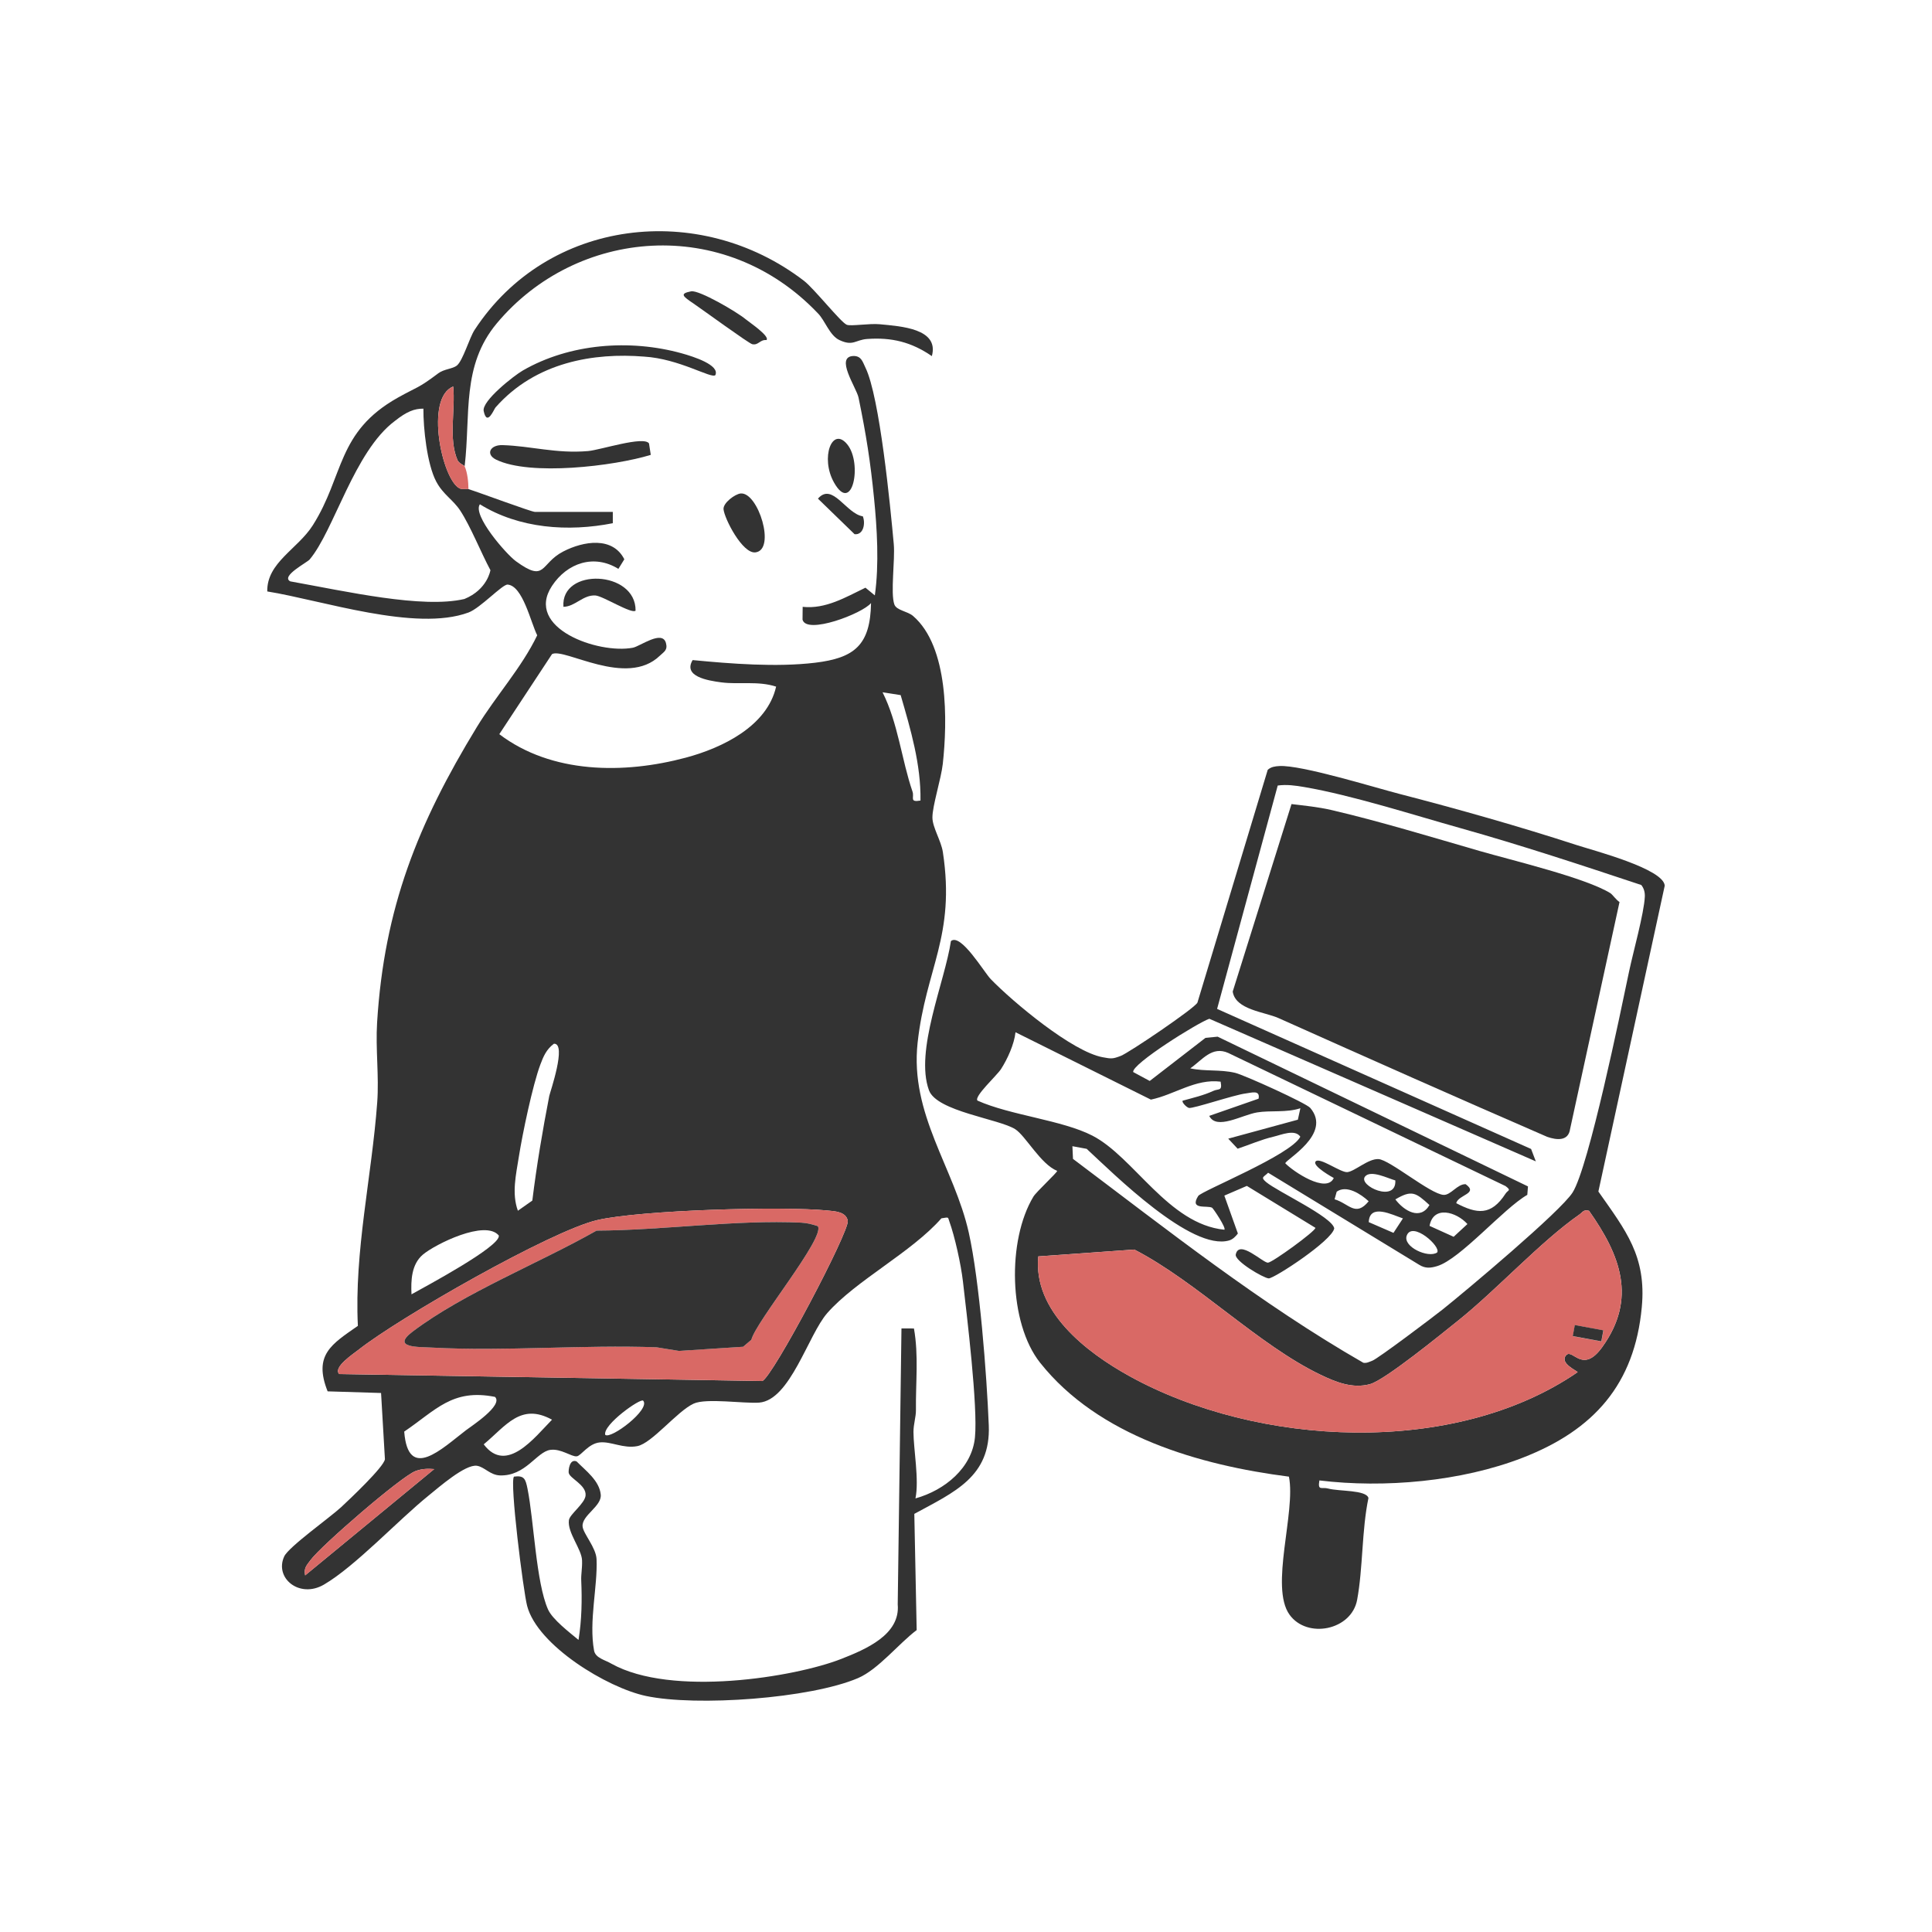 <?xml version="1.0" encoding="UTF-8"?><svg id="b" xmlns="http://www.w3.org/2000/svg" width="1000" height="1000" viewBox="0 0 1000 1000"><defs><style>.d{fill:none;}.e{fill:#333;}.f{fill:#d96965;}</style></defs><g id="c"><path class="e" d="M242.47,253.16c5.47,1.7,32.59,11.8,34.41,11.8h40.31v5.85c-23.07,4.57-48.47,2.81-68.8-9.79-3.99,5.6,13.58,25.79,18.66,29.48,15.68,11.39,12.31,1.27,24.45-5.03,10.54-5.46,25.65-7.87,31.65,4.02l-3.07,4.96c-12.62-7.81-26.52-3.09-34.37,8.82-14.4,21.85,24.05,35.39,41.83,32,3.8-.73,15.24-9.39,17.15-2.47,1.03,3.77-1.1,4.61-3.18,6.62-17.24,16.64-49.4-4.28-55.78-.86l-27.29,41.45c27.12,20.58,64.51,20.71,96.5,12.16,18.9-5.05,42.12-16.25,46.78-36.77-9.38-3.06-19.09-1.01-28.3-2.2-7.3-.95-19.96-3.11-14.91-11.54,19.89,1.91,43.38,3.75,63.3,1.38,20.63-2.46,28.67-9.25,29.04-30.91-4.38,5.45-33.5,16.56-35.46,8.58l.07-6.61c11.89,1.28,22.25-4.98,32.5-9.91l4.85,3.99c2.3-16.11,1.13-34.94-.4-50.24-1.9-19.06-4.05-32.84-8.03-52.14-1.06-5.12-12.63-21.55-2.34-21.54,3.89.11,4.53,3.21,5.88,5.95,7.43,15.03,12.93,71.98,14.7,91.46.73,8.08-1.78,25.3.29,31.17,1.11,3.15,6.78,3.47,9.72,6.01,18.45,15.94,17.79,54.55,15.35,76.57-.86,7.76-5.43,21.83-5.36,27.8.06,5.12,4.51,11.94,5.41,17.85,6.62,43.62-8.84,60.09-13.07,98.6-4.09,37.24,18.95,64.71,26.48,98.34,5.56,24.84,9.31,73.71,10.35,99.74,1.07,26.61-17.76,34.51-38.54,45.83l1.22,60.15c-9.2,6.89-19.87,20.37-30.37,24.86-24.76,10.58-83.59,14.79-109.76,9.24-20.08-4.26-56.14-26.13-61.5-46.63-1.98-7.56-9.17-64.52-6.79-66.91,5.25-.67,5.96,1.09,7.01,6.36,3.29,16.43,4.38,48.35,10.59,62.38,2.32,5.23,11.27,12.01,15.79,15.79,1.7-10.33,1.84-20.91,1.41-30.63-.16-3.5.58-6.32.42-10.58-.22-5.8-7.66-14.33-6.8-20.77.41-3.09,8.27-8.58,8.63-12.8.47-5.49-8.29-8.79-8.74-11.75-.19-1.24.4-7.4,4.09-5.86,4.74,4.81,11.81,9.95,12.5,17.21.57,6.06-9.94,10.72-9.4,16.47.36,3.77,6.98,10.9,7.23,16.96.59,14.18-4.05,32.15-1.3,47.22.72,3.98,5.79,4.9,9,6.84,31.13,17.36,94.86,6.97,118.9-2.45,12.82-5.02,30.7-12.61,29.28-28.25l1.94-142.84,6.46.03c2.5,14.03.86,27.99,1.03,42.2.04,3.64-1.28,7.22-1.28,11.41,0,8.52,3.02,24.9,1.03,34.35,15.31-4.28,29.28-15.87,30.8-31.63,1.54-15.99-4.16-62.84-6.23-80.73-1.02-8.81-4.2-23.22-7.08-31.16-.79-2.16,0-2.09-4.06-1.46-15.52,17.67-44.32,32.21-59.09,49.06-9.88,11.27-19.16,45.08-35.24,46.33-7.59.59-27.42-2.45-33.9.52-8.56,3.93-21.57,20.53-29.15,22-7.26,1.41-13.49-2.49-19.43-1.92s-9.69,6.96-11.94,7.2c-2.78.3-8.14-4.12-13.7-3.33-7.1,1.02-12.77,13.66-26.07,13.21-5.04-.17-7.97-4.37-11.85-4.98-6.04-.94-19.79,11.17-25.12,15.47-15.41,12.42-37.9,36.58-54.13,46.04-12.62,7.35-25.73-3.39-20.53-14.61,2.3-4.96,23.78-20.19,29.52-25.54,4.43-4.13,21.95-20.64,22.6-24.74l-2-34.3-27.66-.85c-7.53-18.92,2.14-24.45,15.66-33.9-1.91-38.76,7.18-77.12,10.01-115.65,1-13.66-.91-27.69-.06-41.35,3.66-59.29,21.04-102.78,51.59-152.88,9.86-16.17,23.23-30.77,31.28-47.55-3.35-6.63-7.45-25.63-15.31-26.25-2.7-.21-14.1,12.18-20.27,14.46-27.35,10.1-75.79-6.35-104.14-10.91-.3-14.94,15.76-21.92,23.58-34.26,16.29-25.71,12.26-48.24,44.03-66.06,10.09-5.66,10.34-4.61,20.86-12.56,3.02-2.28,7.54-2.29,9.69-4.07,3.12-2.58,6.48-14.33,9.13-18.39,37.75-57.81,116.3-67.01,170.51-25.44,5.25,4.02,19.02,21.45,22.13,22.74,2.1.87,11.75-.78,17.13-.26,10.78,1.05,30.87,2.19,26.93,16.49-10.56-7.27-20.78-9.78-33.46-8.87-6.13.44-7.27,3.92-14.42.55-5.05-2.38-7.41-10.12-11.07-13.8-48.48-51.02-125.1-44.08-166.25,5.18-18.33,21.95-13.46,47.11-16.62,73.95-.23-.5-2.96-1.48-3.68-3.13-4.83-11.1-1.04-26.05-2.24-38.15-14.9,5.9-5.63,48.52,3.32,52.73,1.5.7,3.46,0,4.56.35ZM219.15,211.52c-4.64-.03-8.59,1.46-14.81,6.4-21.02,15.72-31.44,56.72-44.06,71.66-1.37,1.63-15.11,8.64-10.05,11.33,28.94,5.19,68.35,14.2,90.14,9.13,11.99-4.9,13.47-14.92,13.47-14.92-4.8-8.91-10.23-22.59-15.62-30.83-3.73-5.69-8.84-8.24-12.45-15.07-4.74-9-6.69-27.52-6.62-37.7ZM466.18,359.79l-9.37-1.47c8.06,16.07,9.8,34.76,15.51,51.43,1.03,3.02-1.76,5.64,4.12,4.61.3-18.59-5.11-36.89-10.26-54.57ZM268.05,626.68l7.48-5.27c2.24-18.14,5.29-36.22,8.77-54.14.34-1.76,9.25-27.36,2.41-27.04-3.87,2.91-5.39,6.42-7.03,10.79-4,10.69-9.27,35.91-11.12,47.69-1.46,9.26-3.78,18.98-.5,27.97ZM175.61,711.21l218.92,3.61c5.3-1.82,45.23-77.5,44.27-82.94-.84-4.73-6.75-4.94-10.4-5.31-23.69-2.37-96.75-.23-119.18,4.93-23.98,5.52-102.95,50.74-123.6,67.11-2.56,2.03-13.5,9.17-10.01,12.61ZM212.99,669.94c6.45-3.64,46.38-24.86,45.19-30.44-6.97-8.4-32.98,4.55-39.26,9.85-6.01,5.07-6.27,13.44-5.93,20.59ZM256.22,723.03c-22.15-4.42-30.7,6.96-47,17.96,2.02,26.04,19.51,8.84,31.89-.64,2.83-2.17,19.56-12.98,15.1-17.32ZM332.9,724.99c-1.32-1.46-20.97,12.44-19.64,17.67,2.82,2.54,23.64-13.24,19.64-17.67ZM285.72,734.83c-16.24-8.91-23.82,3.2-35.35,12.76,11.81,15.64,26.41-3.66,35.35-12.76ZM224.77,760.39c-3.42-.28-6.47-.19-9.74,1.05-7.49,2.85-48.8,38.6-54.25,46.01-1.96,2.67-3.65,4.12-2.83,7.96l66.83-55.03Z"/><path class="e" d="M370.26,194.17c-2.02,2-18.62-8.5-36.87-9.59-25.8-2.09-56.08,2.68-76.88,26.28-.7.58-4.37,10.34-6.15,1.9-1.1-5.22,15.71-18.37,20.2-20.96,24.3-14.03,55.46-16.36,82.3-8.92,6.12,1.7,19.83,6.08,17.4,11.3Z"/><path class="e" d="M336.84,235.44c-18.93,5.82-62.55,11.07-80.08,2.45-5.49-2.7-3.2-7.69,3.37-7.5,14.77.45,27.8,4.5,44.24,3.08,6.42-.56,28.83-7.97,31.55-3.96l.92,5.94Z"/><path class="e" d="M385.94,165.23c1.68,1.41,12.7,8.81,10.79,10.79-3.44-.34-4.13,2.86-7.38,2.13-1.8-.4-25.68-17.84-30.26-20.95-5.7-3.87-7.54-5.2-1.37-6.41,4.1-.8,23.74,10.68,28.22,14.44Z"/><path class="e" d="M383.39,255.42c9.06-.8,18.38,29.3,7.58,30.49-6.71.74-16-17.45-16.47-22.3-.32-3.3,5.99-7.93,8.88-8.19Z"/><path class="f" d="M240.5,241.37c1.48,3.26,1.93,8.15,1.97,11.8-1.1-.34-3.07.35-4.56-.35-8.95-4.21-18.22-46.83-3.32-52.73,1.2,12.1-2.59,27.06,2.24,38.15.72,1.65,3.45,2.64,3.68,3.13Z"/><path class="e" d="M328.97,316.06c-1.88,1.98-16.89-7.58-20.78-7.84-6.39-.42-10.5,5.78-16.56,5.87-1.54-20.51,37.59-18.92,37.34,1.97Z"/><path class="e" d="M438.61,230.09c7.88,9.82,2.56,36.53-6.93,19.66-7.22-12.84-.93-29.46,6.93-19.66Z"/><path class="e" d="M446.59,267.24c1.42,3.41.5,9.72-4.25,9.27l-18.97-18.41c7.51-8.68,14.58,7.84,23.22,9.14Z"/><path class="f" d="M224.77,760.39l-66.83,55.03c-.82-3.84.87-5.29,2.83-7.96,5.45-7.42,46.76-43.17,54.25-46.01,3.28-1.24,6.33-1.34,9.74-1.05Z"/><path class="f" d="M175.61,711.21c-3.48-3.44,7.45-10.58,10.01-12.61,20.65-16.37,99.61-61.59,123.6-67.11,22.42-5.16,95.48-7.3,119.18-4.93,3.65.37,9.57.58,10.4,5.31.96,5.44-38.96,81.12-44.27,82.94l-218.92-3.61ZM423.3,634.63c-2.92-.95-5.49-1.64-8.64-1.8-33.12-1.63-72.19,4.02-105.88,4.12-29.35,16.7-68.65,32.2-95.18,52.27-11.21,8.48,2.79,7.89,10.08,8.28,38.06,2.03,77.93-1.55,116.2-.15l11.51,1.87,33.26-2.15,4.25-3.61c2.43-9.6,38.44-53.05,34.41-58.84Z"/><path class="e" d="M423.3,634.63c4.03,5.78-31.98,49.23-34.41,58.84l-4.25,3.61-33.26,2.15-11.51-1.87c-38.26-1.4-78.13,2.18-116.2.15-7.29-.39-21.29.2-10.08-8.28,26.54-20.07,65.84-35.58,95.18-52.27,33.7-.11,72.76-5.75,105.88-4.12,3.14.15,5.71.85,8.64,1.8Z"/><path class="e" d="M833.59,462.35c.94.59,3.13,3.65,4.67,4.53l-25.59,117.54c-.88,6.3-6.86,5.75-11.86,4-46.51-20.17-92.81-40.77-139.08-61.47-7.2-3.22-22.27-4.25-23.68-13.72l30.43-97.04c6.69.8,13.83,1.51,20.38,3.02,24.1,5.55,52.89,14.28,77.04,21.27,16.46,4.77,54.9,13.9,67.68,21.86Z"/><path class="e" d="M682.91,766.27c-.94,5.61,1.16,3.28,4.54,4.19,5.72,1.55,19.65.63,20.86,4.89-3.5,16.67-2.8,36.26-5.86,52.73-2.94,15.8-25.9,20.33-34.99,7.68-10.34-14.39,3.36-53.19-.31-71.45-46.46-5.94-98.67-21.01-128.79-58.97-16.31-20.55-17.12-63.38-3.46-85.98,1.52-2.51,12.29-12.41,12.3-13.32-8.53-3.41-16.29-18.06-21.68-21.54-8.35-5.38-40.68-9.21-44.69-20.18-7.45-20.41,8.22-56.09,11.37-77.22,5.1-4.31,17.17,16.15,20.6,19.69,11.57,11.92,42.28,37.6,57.99,40.44,4.4.8,5,.94,9.3-.69,4.19-1.58,38.42-24.75,39.7-27.6l36.38-120.48c1.74-1.58,3.83-1.83,6.06-1.96,11.31-.63,48.83,10.99,62.37,14.49,30.5,7.9,61.58,16.69,91.54,26.43,8.64,2.81,45,12.28,45.52,21.01l-34.34,158.3c14.18,20.21,24.92,33.45,22.47,59.84-3.72,39.99-24.88,63.66-61.65,77.94-31.83,12.36-71.67,15.83-105.22,11.76ZM849.56,458.09c-30.95-10.28-62.06-20.58-93.49-29.41-24.62-6.91-56.44-17.11-80.93-21.3-4.6-.79-9.12-1.44-13.79-.79l-31.38,115.62,162.52,72.49,2.45,6.42-168.99-73.81c-6.04,2.07-40.37,23.53-39.4,27.58l8.55,4.61,28.86-22.31,6.29-.61,160.63,77.5-.35,4.37c-12.28,7.01-34.62,33.23-46.64,36.88-3.43,1.04-6.15,1.3-9.32-.68l-78.19-47.65c-2.23,2.28-4.13,2.23-.98,4.87,5.79,4.87,34.2,17.98,35.2,23.92-1.02,6.32-31.19,26.04-33.92,25.9-2.68-.15-17.76-8.98-17.05-12.38,1.69-8.04,14.09,4.4,16.68,4.25,2.36-.14,24.62-16.33,24.56-18.04l-35.5-21.7-11.65,5.02,7.01,19.62c-1.16,1.53-2.62,3.03-4.5,3.58-19.52,5.72-59.76-34.45-73.77-47.41l-7.38-1.36.3,6.56c48.85,36.74,97.33,75.14,150.27,105.52,1.73.35,3.11-.5,4.64-1.04,2.87-1.01,31.73-22.79,36.45-26.56,12.07-9.65,61.05-50.71,67.25-60.54,8.4-13.31,24.85-93.52,29.21-114.31,2.11-10.07,7.76-30.13,8.16-38.79.1-2.21-.42-4.28-1.82-6.03ZM631.77,559.86c-13.03-1.62-23.85,6.76-36.07,9.3l-70.08-34.87c-.64,6.18-4.19,13.94-7.5,19.07-2.18,3.38-14.1,14.19-12.18,16.31,17.01,7.62,43.87,10.08,59.52,18.16,21.53,11.12,39.28,45.79,68.28,48.68,1.04-.95-5.78-11.04-6.34-11.37-2.43-1.43-11.94,1.38-7.21-6.1,1.64-2.59,48.29-21.31,52.85-30.68-2.78-4.09-9.89-.94-13.76-.04-6.58,1.54-12.35,4.15-18.68,6.25l-4.87-5.2,36.04-9.82,1.3-5.92c-7.3,2.39-15.48,1.01-22.4,2.16-7.85,1.3-21.04,9.36-24.77,1.79l25.54-8.9c.93-4.73-3.83-3.02-6.64-2.71-5.76.64-27.34,7.99-29.41,7.49-1.29-.31-3.84-2.97-3.25-3.74,5.12-1.43,10.93-2.77,15.74-5.02,2.93-1.37,4.86.3,3.91-4.83ZM753.69,622.73c10.77,5.65,18.07,6.64,25.57-4.89,1.28-1.97,3.2-1.52,0-3.93l-143.48-68.88c-8.44-3.8-13.43,3.58-19.7,7.95,7.82,1.69,15.22.45,23.23,2.32,4.65,1.09,36.74,15.64,38.87,18.15,11.53,13.54-12.9,26.77-12.91,28.68,3.95,4.14,21.29,15.88,25.09,7.6,0,0-11.43-6.19-9.38-8.58,2.05-2.39,12.92,5.84,16.37,5.54,3.79-.33,10.82-7.01,16.11-6.75,5.78.28,26.87,18.12,33.73,18.53,3.73.22,7.12-5.69,11.42-5.54,6.82,4.91-3.78,5.42-4.87,9.81ZM722.22,610.99c-3.63-.97-12.84-5.68-15.71-1.98-3.65,4.72,16.35,13.87,15.71,1.98ZM690.78,620.75c7.45,2.21,10.84,9.37,17.64,1.02-4.04-3.75-11.42-8.59-16.54-4.96l-1.1,3.94ZM722.23,620.81c4.54,5.98,12.92,11.01,17.66,2.92-7.13-6.52-9.14-7.95-17.66-2.92ZM726.15,630.65c-5.42-1.81-17.26-8.01-17.69,1.92l12.8,5.56,4.89-7.47ZM739.93,634.51l12.48,5.65,7.13-6.59c-5.64-6.3-17.64-9.85-19.61.95ZM822.46,626.7c-2.87-.78-3.26.75-4.92,1.9-20.14,14.03-42.72,38.88-62.93,55.04-8.27,6.61-37.7,30.65-45.44,32.77-9.06,2.48-17.64-.99-25.64-4.83-32.17-15.42-63.9-48.05-96.4-64.82l-49.7,3.54c-2.79,28.39,24.83,49.61,47.12,61.94,66.32,36.69,168.11,41.93,232.02-2.01-.03-.62-9.77-4.7-5.85-8.84,3.32-3.5,8.4,9.98,18.55-4.07,18.18-25.19,9.44-47.63-6.79-70.63ZM743.84,648.3c2.3-2.95-12.79-16.43-15.7-8.81-2.22,5.82,11.1,11.89,15.7,8.81Z"/><path class="f" d="M822.46,626.7c16.24,23,24.97,45.44,6.79,70.63-10.14,14.05-15.22.57-18.55,4.07-3.92,4.14,5.82,8.22,5.85,8.84-63.91,43.94-165.7,38.7-232.02,2.01-22.29-12.33-49.91-33.55-47.12-61.94l49.7-3.54c32.5,16.78,64.23,49.4,96.4,64.82,8.01,3.84,16.59,7.3,25.64,4.83,7.74-2.12,37.18-26.15,45.44-32.77,20.21-16.16,42.79-41.01,62.93-55.04,1.66-1.16,2.06-2.68,4.92-1.9ZM815.16,685.89l-1.06,5.72,14.78,2.73,1.06-5.72-14.78-2.73Z"/><rect class="e" x="819.12" y="682.59" width="5.81" height="15.03" transform="translate(-5.9 1373.14) rotate(-79.54)"/><rect class="d" width="1000" height="1000"/></g></svg>